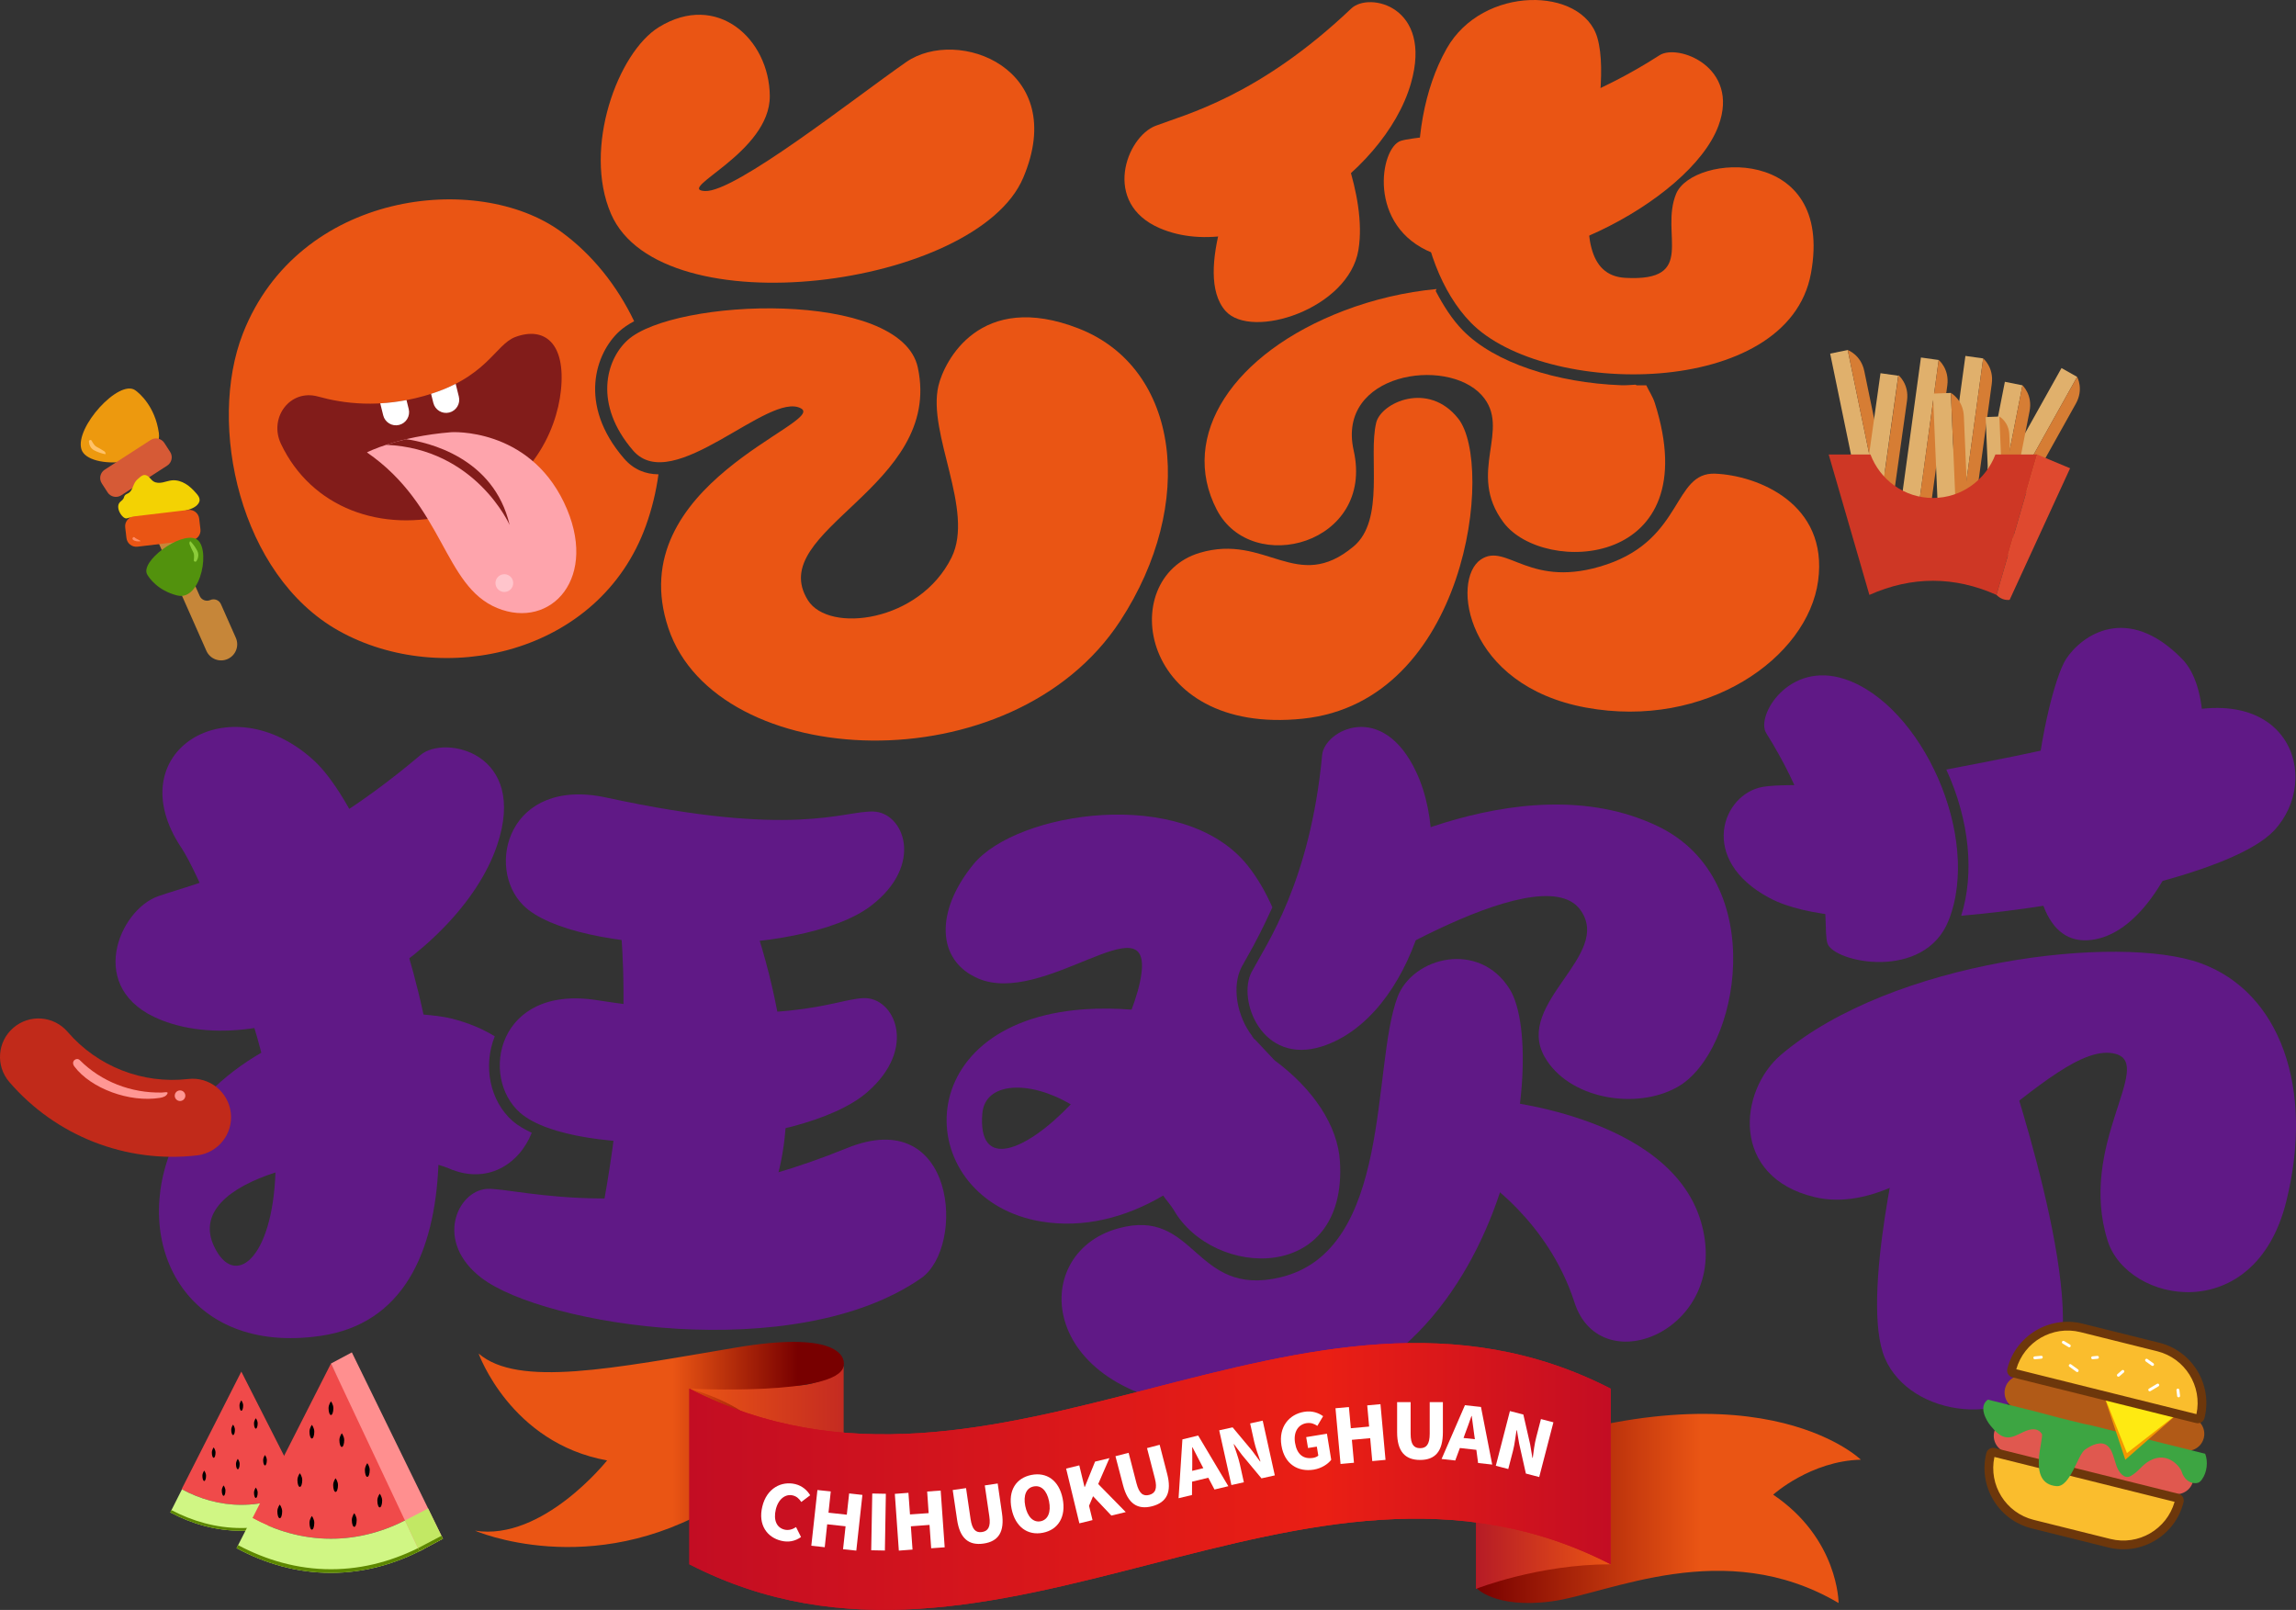 <?xml version="1.0" encoding="iso-8859-1"?>
<!-- Generator: Adobe Illustrator 27.0.0, SVG Export Plug-In . SVG Version: 6.00 Build 0)  -->
<svg version="1.1" id="&#x56FE;&#x5C42;_1" xmlns="http://www.w3.org/2000/svg" xmlns:xlink="http://www.w3.org/1999/xlink" x="0px"
	 y="0px" viewBox="0 0 701.351 491.762" style="enable-background:new 0 0 701.351 491.762;" xml:space="preserve">
<rect x="0" y="0" width="701.351" height="491.762" fill="#333333" stroke="none"/>
<g>
	<path style="fill:#EA5514;" d="M201.278,8.284c-12.541,7.71-23.313,36.985-14.636,57.039
		c15.25,35.243,111.645,22.517,125.897-10.98S292.506,8.044,276.806,18.96s-52.267,39.896-61.485,39.397
		c-9.217-0.498,19.974-11.695,19.827-29.06C235.001,11.932,219.059-2.647,201.278,8.284z"/>
	<path style="fill:#EA5514;" d="M191.683,103.922c-6.566,5.984-10.452,19.573,1.701,33.687
		c12.153,14.114,41.549-18.337,51.326-12.844c7.86,4.415-55.237,23.209-40.539,67.125c14.698,43.916,104.997,48.352,138.034-2.243
		c23.366-35.785,18.225-77.209-12.68-89.292c-30.214-11.813-41.111,10.057-42.867,17.508c-3.447,14.631,11.116,38.004,4.012,52.416
		c-9.747,19.775-37.47,23.252-43.861,13.098c-13.505-21.456,41.401-34.516,33.557-71.099
		C275.219,88.273,205.822,91.037,191.683,103.922z"/>
	<path style="fill:#EA5514;" d="M379.184,51.636c0,0-15.188,31.75-4.808,43.368c7.937,8.884,37.595-0.593,40.579-18.666
		c2.832-17.15-8.414-39.802-8.414-39.802"/>
	<path style="fill:#EA5514;" d="M506.94,16.871c5.604-3.614,24.62,3.595,17.997,21.536c-8.576,23.228-59.875,49.807-87.365,38.839
		c-20.097-8.018-16.037-32.162-9.671-34.221S469.249,41.176,506.94,16.871z"/>
	<path style="fill:#EA5514;" d="M420.389,129.096c1.502-6.114,15.926-12.807,25.07-1.217c11.078,14.041,2.687,86.417-47.487,91.65
		s-57.27-42.974-31.516-50.656c20.294-6.053,29.618,12.592,47.013-1.952C423.182,158.799,417.888,139.282,420.389,129.096z"/>
	<path style="fill:#EA5514;" d="M452.345,170.909c7.968-5.384,14.941,9.454,38.436,1.507c23.496-7.947,20.263-28.267,33.168-27.728
		c12.905,0.538,34.591,9.096,31.433,32.689s-34.323,45.511-70.973,38.749C447.76,209.365,443.149,177.122,452.345,170.909z"/>
	<path style="fill:#601986;" d="M128.468,230.614c7.383-6.26,32.967-0.707,23.365,27.624c-11.757,34.69-67.835,67.22-102.74,53.279
		c-23.228-9.277-12.68-33.657-0.719-37.785C60.335,269.606,90.255,263.016,128.468,230.614z"/>
	<path style="fill:#601986;" d="M185.285,243.636c-30.061-6.525-37.099,21.327-25.416,32.922
		c15.592,15.474,84.831,16.468,106.209,0.112c16.389-12.54,10.042-28.551,0.666-28.779S242.632,256.083,185.285,243.636z"/>
	<path style="fill:#601986;" d="M258.638,350.729c33.471-13.643,36.403,30.197,22.733,39.707
		c-38.43,26.735-115.15,14.48-134.235-0.04c-14.631-11.131-7.402-26.589,1.523-27.233
		C157.584,362.52,197.27,375.744,258.638,350.729z"/>
	<path style="fill:#601986;" d="M187.902,270.161c0,0,7.666,36.262-3.526,97.519c-3.396,18.588,31.363,33.658,48.187,3.788
		c19.223-34.129-2.677-95.949-10.613-109.536"/>
	<path style="fill:#601986;" d="M612.095,321.458c0,0,27.193,78.633,14.847,97.041c-12.346,18.408-43.372,14.486-51.145-3.583
		c-7.773-18.069,5.718-72.481,5.718-72.481"/>
	<path style="fill:#601986;" d="M408.176,265.615c0,0,55.703-33.879,98.412-13.146c34.117,16.562,24.802,68.845,5.849,79.551
		c-12.795,7.227-33.431,3.58-40.638-9.248c-9.273-16.508,21.012-30.989,10.925-44.869c-12.642-17.395-77.509,24.978-77.509,24.978"
		/>
	<path style="fill:#601986;" d="M426.877,304.609c4.626-12.336,24.959-17.448,34.292-2.462
		c12.951,20.796-2.727,133.028-90.152,128.026c-53.736-3.074-57.605-47.054-29.564-54.922c24.009-6.736,23.071,21.246,49.662,14.92
		C425.402,382.013,418.895,325.897,426.877,304.609z"/>
	<path style="fill:#601986;" d="M455.665,335.958c0,0,54.061,4.277,63.864,37.041c9.803,32.764-30.508,49.908-38.59,24.804
		c-8.083-25.104-28.499-38.021-28.499-38.021"/>
	<g>
		<path style="fill:#601986;" d="M388.668,277.166"/>
		<path style="fill:#601986;" d="M389.322,323.87l-5.949-6.323c-0.108-0.115-0.262-0.151-0.366-0.273
			c-0.083-0.101-0.122-0.23-0.201-0.331l-0.316-0.331l0.072-0.057c-4.857-6.273-6.33-15.448-3.241-21.283
			c0.56-1.049,1.229-2.206,1.997-3.557c2.005-3.499,4.649-8.586,7.343-14.572c-1.962-4.405-4.318-8.723-7.588-12.811
			c-19.562-24.437-70.538-16.454-83.715-0.345c-11.777,14.392-11.324,29.467,1.513,34.927c19.878,8.45,52.715-23.474,49.787-1.473
			c-0.478,3.607-1.645,7.3-2.996,10.957c-4.688-0.345-9.502-0.46-14.511-0.101c-55.154,3.945-52.23,58.366-13.016,64.832
			c12.844,2.12,25.734-1.186,37.169-7.94c0.945,1.401,2.454,3.061,3.19,4.34c12.147,21.132,53.117,22.684,50.81-14.766
			C408.629,343.816,401.163,332.622,389.322,323.87z M300.063,340.152c0.787-9.657,14.245-10.361,27.017-2.817
			C313.395,351.691,298.637,357.698,300.063,340.152z"/>
	</g>
	<path style="fill:#601986;" d="M403.88,230.585c0.709-7.508,18.382-16.861,28.737,5.251c12.679,27.076-1.093,74.918-28.761,83.787
		c-18.411,5.901-26.02-14.266-21.513-22.751C386.85,288.387,400.211,269.446,403.88,230.585z"/>
	<path style="fill:#EA5514;" d="M412.781,2.588c5.466-5.196,24.936-0.64,18.22,22.835c-8.224,28.744-50.033,55.773-76.72,44.287
		c-17.759-7.643-10.25-27.848-1.278-31.286S384.49,29.481,412.781,2.588z"/>
	<path style="fill:#601986;" d="M162.433,346.022c-2.249-1.078-4.297-2.235-5.849-3.6c-6.977-6.158-9.068-16.828-5.454-25.874l0,0
		c-3.593-2.206-7.911-4.088-13.224-5.425c-2.712-0.675-5.63-0.948-8.54-1.221c-7.433-34.475-22.138-67.196-33.433-77.565
		c-25.96-23.826-60.123-2.644-40.496,26.679c4.929,7.365,18.225,38.728,24.39,62.526c-11.73,6.84-21.552,16.21-26.668,27.62
		c-13.602,30.336,3.399,64.969,44.857,58.876c25.012-3.679,34.769-25.278,35.912-52.23c1.063,0.323,2.148,0.647,3.061,1.042
		C148.825,362.038,158.632,355.564,162.433,346.022L162.433,346.022z M65.382,380.698c-4.922-10.426,4.749-18.071,18.761-22.554
		C83.22,384.729,71.572,393.818,65.382,380.698z"/>
	<path style="fill:#601986;" d="M182.252,305.492c-30.396-4.721-35.762,23.501-23.409,34.378
		c16.486,14.517,85.662,11.383,106.027-6.219c15.613-13.494,8.322-29.099-1.051-28.768S240.239,314.498,182.252,305.492z"/>
	<path style="fill:#601986;" d="M539.515,223.927c-3.272-5.222,6.916-22.188,24.034-16.479
		c23.439,7.817,41.831,48.155,31.687,73.707c-7.417,18.682-35.254,12.845-37.028,6.959
		C556.434,282.229,561.518,259.046,539.515,223.927z"/>
	<g>
		<path style="fill:#601986;" d="M631.198,201.175c4.816-7.21,18.634-16.935,35.336,0.081s-1.182,84.596-28.917,85.953
			C609.882,288.566,623.927,212.06,631.198,201.175z"/>
		<path style="fill:#601986;" d="M672.254,294.236c-24.831-9.043-94.152-0.958-128.15,27.898
			c-13.095,11.114-15.526,37.378,10.185,43.526c33.985,8.127,72.608-49.045,91.971-43.74c11.933,3.268-11.638,27.876-2.45,57.056
			c6.071,19.28,44.941,26.516,54.541-11.882C707.006,332.47,696.52,303.073,672.254,294.236z"/>
		<g>
			<path style="fill:#601986;" d="M595.675,279.307c4.437-13.113,1.94-29.481-4.706-43.535c-30.156,5.569-44.243,3.226-52.434,4.577
				c-12.377,2.055-20.101,22.231,2.059,33.986c11.051,5.856,32.104,7.171,54.881,5.561L595.675,279.307z"/>
			<path style="fill:#601986;" d="M659.742,219.49c-23.553,8.026-50.35,12.646-65.209,15.578c7.124,15.52,8.629,31.859,4.541,44.649
				c35.836-3.018,83.668-13.314,95.589-26.032C709.622,237.719,699.182,206.046,659.742,219.49z"/>
		</g>
	</g>
	<path style="fill:#EA5514;" d="M441.891,14.869c-13.951,24.691-10.604,65.225,7.381,83.659
		c22.313,22.87,96.834,23.475,103.91-14.998c7.254-39.438-36.124-36.597-41.178-24.335c-5.054,12.261,6.608,26.885-15.519,25.677
		c-23.357-1.275-2.467-52.481-8.555-73.382C483.391-4.094,452.912-4.635,441.891,14.869z"/>
	<linearGradient id="SVGID_1_" gradientUnits="userSpaceOnUse" x1="210.575" y1="431.699" x2="275.49" y2="431.699">
		<stop  offset="0" style="stop-color:#EA5514"/>
		<stop  offset="1" style="stop-color:#B61B26"/>
	</linearGradient>
	<path style="fill:url(#SVGID_1_);" d="M275.49,438.026c0,0-34.653,3.493-64.915-13.843c0,0,9.905-7.065,24.21-2.296
		s22.926-4.585,22.926-4.585v28.795"/>
	
		<linearGradient id="SVGID_00000115493030712044562460000013099056101879579008_" gradientUnits="userSpaceOnUse" x1="243.67" y1="441.222" x2="178.278" y2="441.222">
		<stop  offset="0" style="stop-color:#780000"/>
		<stop  offset="0.584" style="stop-color:#EA5514"/>
	</linearGradient>
	<path style="fill:url(#SVGID_00000115493030712044562460000013099056101879579008_);" d="M210.575,424.183
		c0,0,45.302,2.289,47.136-6.882c0.744-3.721-3.441-10.638-32.83-5.686c-37.644,6.343-66.577,12.288-78.682,1.834
		c0,0,9.721,27.328,39.249,32.647c0,0-19.625,24.76-40.35,21.459c0,0,35.214,15.406,73.913-7.887S210.575,424.183,210.575,424.183z"
		/>
	
		<linearGradient id="SVGID_00000008143379356477445060000013926415674765563009_" gradientUnits="userSpaceOnUse" x1="450.84" y1="460.767" x2="568.429" y2="460.767">
		<stop  offset="0" style="stop-color:#780000"/>
		<stop  offset="0.584" style="stop-color:#EA5514"/>
	</linearGradient>
	<path style="fill:url(#SVGID_00000008143379356477445060000013926415674765563009_);" d="M450.84,484.944
		c0,0,5.627,6.507,23.037,4.22c17.409-2.286,52.756-20.128,87.75,0.487c0,0,0-19.608-19.988-33.096c0,0,11.428-10.304,26.79-10.679
		c0,0-32.847-32.223-117.589,1.124"/>
	
		<linearGradient id="SVGID_00000115478207920649579690000018074420056839608972_" gradientUnits="userSpaceOnUse" x1="450.84" y1="470.582" x2="492.017" y2="470.582">
		<stop  offset="0" style="stop-color:#B61B26"/>
		<stop  offset="1" style="stop-color:#EA5514"/>
	</linearGradient>
	<path style="fill:url(#SVGID_00000115478207920649579690000018074420056839608972_);" d="M450.84,455.817v29.529
		c0,0,18.895-7.52,41.177-7.52v-20.725L450.84,455.817z"/>
	
		<linearGradient id="SVGID_00000033359303418730851960000015504573296492747676_" gradientUnits="userSpaceOnUse" x1="210.575" y1="451.005" x2="492.017" y2="451.005">
		<stop  offset="0" style="stop-color:#C30D23"/>
		<stop  offset="0.688" style="stop-color:#EA1F14"/>
		<stop  offset="1" style="stop-color:#C30D23"/>
	</linearGradient>
	<path style="fill:url(#SVGID_00000033359303418730851960000015504573296492747676_);" d="M492.017,477.826
		c-93.812-48.276-187.624,48.276-281.442,0c0.006-17.87,0.006-35.773,0-53.643c93.818,48.276,187.63-48.276,281.442,0
		C492.017,442.053,492.017,459.956,492.017,477.826z"/>
	
		<linearGradient id="SVGID_00000018213223069865209180000005505198522510996135_" gradientUnits="userSpaceOnUse" x1="210.575" y1="451.005" x2="492.017" y2="451.005">
		<stop  offset="0" style="stop-color:#C30D23"/>
		<stop  offset="0.688" style="stop-color:#EA1F14"/>
		<stop  offset="1" style="stop-color:#C30D23"/>
	</linearGradient>
	<path style="fill:url(#SVGID_00000018213223069865209180000005505198522510996135_);" d="M492.017,477.826
		c-93.812-48.276-187.624,48.276-281.442,0c0.006-17.87,0.006-35.773,0-53.643c93.818,48.276,187.63-48.276,281.442,0
		C492.017,442.053,492.017,459.956,492.017,477.826z"/>
	<g>
		<path style="fill:#FFFFFF;" d="M232.865,460.174c1.331-5.565,5.832-7.855,10.066-6.843c2.184,0.533,3.701,1.97,4.553,3.408
			l-2.716,2.05c-0.639-0.959-1.385-1.704-2.583-1.997c-2.157-0.533-4.394,0.985-5.193,4.234c-0.799,3.329,0.266,5.619,2.636,6.204
			c1.305,0.32,2.556-0.107,3.542-0.772l1.518,3.036c-1.811,1.305-3.888,1.678-6.045,1.145
			C234.383,469.627,231.481,465.846,232.865,460.174z"/>
		<path style="fill:#FFFFFF;" d="M249.694,455.141l4.074,0.426l-0.692,6.497l5.592,0.612l0.719-6.497l4.048,0.453l-1.864,17.016
			l-4.048-0.426l0.772-7.003l-5.619-0.612l-0.746,7.003l-4.101-0.453L249.694,455.141z"/>
		<path style="fill:#FFFFFF;" d="M266.444,456.206l4.154,0.08l-0.293,17.335l-4.181-0.08L266.444,456.206z"/>
		<path style="fill:#FFFFFF;" d="M273.34,456.313l4.154-0.32l0.479,6.604l5.698-0.399l-0.453-6.604l4.127-0.293l1.225,17.335
			l-4.127,0.293l-0.506-7.136l-5.698,0.426l0.506,7.11l-4.181,0.32L273.34,456.313z"/>
		<path style="fill:#FFFFFF;" d="M292.353,464.168l-1.331-9.027l4.074-0.586l1.385,9.453c0.479,3.222,1.598,4.234,3.462,3.968
			c1.864-0.266,2.743-1.571,2.263-4.793l-1.385-9.453l3.941-0.586l1.305,9.027c0.852,5.752-1.065,8.654-5.592,9.32
			C295.921,472.157,293.178,469.92,292.353,464.168z"/>
		<path style="fill:#FFFFFF;" d="M308.996,460.84c-1.118-5.592,1.411-9.373,6.045-10.305c4.66-0.932,8.441,1.624,9.56,7.19
			c1.118,5.565-1.358,9.56-6.018,10.465C313.948,469.121,310.114,466.432,308.996,460.84z M320.446,458.55
			c-0.666-3.302-2.45-4.953-4.687-4.5c-2.237,0.426-3.222,2.663-2.583,5.938c0.666,3.329,2.45,5.139,4.713,4.687
			C320.126,464.222,321.112,461.878,320.446,458.55z"/>
		<path style="fill:#FFFFFF;" d="M325.665,448.591l4.021-0.985l1.598,6.604h0.08l3.142-7.749l4.394-1.065l-3.435,7.909l8.415,8.574
			l-4.394,1.065l-5.592-5.911l-1.225,2.929l1.065,4.367l-4.021,0.985L325.665,448.591z"/>
		<path style="fill:#FFFFFF;" d="M343.053,453.677l-2.317-8.867l4.021-1.038l2.397,9.293c0.826,3.169,2.05,4.048,3.888,3.568
			c1.837-0.479,2.556-1.864,1.731-5.033l-2.397-9.267l3.861-1.012l2.29,8.867c1.465,5.619-0.133,8.734-4.58,9.906
			C347.474,461.239,344.518,459.322,343.053,453.677z"/>
		<path style="fill:#FFFFFF;" d="M369.096,451.387l-4.953,1.198l-0.027,4.074l-4.101,0.985l1.172-17.974l4.82-1.172l9.213,15.471
			l-4.234,1.012L369.096,451.387z M367.578,448.458l-0.692-1.305c-0.852-1.571-1.757-3.462-2.61-5.059l-0.107,0.027
			c0.027,1.837,0.053,3.914,0.027,5.672l-0.027,1.491L367.578,448.458z"/>
		<path style="fill:#FFFFFF;" d="M372.424,436.901l4.101-0.905l5.911,7.083l2.476,3.329l0.107-0.027
			c-0.612-1.731-1.465-4.048-1.917-6.045l-1.225-5.539l3.834-0.852l3.701,16.723l-4.074,0.905l-5.938-7.136l-2.45-3.302
			l-0.107,0.027c0.586,1.811,1.438,4.048,1.891,6.071l1.225,5.539l-3.808,0.852L372.424,436.901z"/>
		<path style="fill:#FFFFFF;" d="M391.437,441.534c-0.932-5.672,2.37-9.533,6.923-10.279c2.476-0.426,4.447,0.346,5.805,1.331
			l-1.757,2.956c-0.932-0.612-1.917-1.038-3.355-0.825c-2.503,0.426-3.994,2.689-3.462,6.018c0.559,3.382,2.397,5.086,5.565,4.58
			c0.612-0.107,1.225-0.373,1.544-0.692l-0.453-2.743l-2.689,0.426l-0.559-3.329l6.338-1.039l1.305,7.962
			c-1.012,1.331-2.956,2.61-5.326,3.009C396.576,449.682,392.369,447.313,391.437,441.534z"/>
		<path style="fill:#FFFFFF;" d="M407.947,430.164l4.101-0.373l0.586,6.471l5.592-0.506l-0.586-6.471l4.047-0.373l1.544,17.016
			l-4.048,0.373l-0.639-7.003l-5.592,0.506l0.639,7.003l-4.101,0.373L407.947,430.164z"/>
		<path style="fill:#FFFFFF;" d="M426.773,437.487V428.3h4.127v9.613c0,3.302,0.985,4.447,2.902,4.447
			c1.891,0,2.929-1.145,2.929-4.447V428.3h4.021v9.187c0,5.832-2.343,8.468-6.95,8.468
			C429.169,445.954,426.773,443.318,426.773,437.487z"/>
		<path style="fill:#FFFFFF;" d="M450.978,442.866l-5.033-0.559l-1.411,3.808l-4.181-0.453l7.136-16.43l4.9,0.533l3.435,17.601
			l-4.314-0.479L450.978,442.866z M450.525,439.617l-0.213-1.465c-0.266-1.757-0.479-3.834-0.746-5.619l-0.08-0.027
			c-0.612,1.757-1.278,3.701-1.917,5.326l-0.506,1.411L450.525,439.617z"/>
		<path style="fill:#FFFFFF;" d="M461.23,431.016l4.101,1.065l2.077,9.08l0.692,4.127l0.107,0.027
			c0.24-1.837,0.533-4.314,1.065-6.311l1.438-5.539l3.808,0.985l-4.34,16.723l-4.074-1.065l-2.05-9.134l-0.692-4.074l-0.107-0.027
			c-0.32,1.891-0.559,4.287-1.092,6.311l-1.438,5.539l-3.808-0.985L461.23,431.016z"/>
	</g>
	<g>
		<g>
			<path style="fill:#C12A1A;" d="M28.723,348.843c9.849,3.852,20.615,5.328,31.447,4.084c6.448-0.742,11.079-6.567,10.333-13.005
				c-0.753-6.452-6.588-11.087-13.005-10.333c-13.912,1.592-27.7-3.776-36.854-14.414c-4.255-4.928-11.644-5.465-16.564-1.231
				s-5.465,11.644-1.231,16.564C9.963,338.772,18.885,344.995,28.723,348.843z"/>
		</g>
		<circle style="fill:#FF9794;" cx="54.996" cy="334.692" r="1.618"/>
		<path style="fill:#FF9794;" d="M24.376,323.833c6.601,6.596,15.689,10.09,25.069,9.891c0.671-0.014,1.993-0.349,1.727,0.267
			c-0.383,0.887-1.338,1.199-2.291,1.354c-9.313,1.514-21.099-2.85-26.151-9.569C21.503,324.144,23.383,322.841,24.376,323.833z"/>
	</g>
	<g>
		<g>
			<polygon style="fill:#E0B06C;" points="574.663,156.542 569.296,157.63 559.053,108.007 564.42,106.919 			"/>
			<path style="fill:#D67D34;" d="M564.42,106.919c0,0,4.05,1.439,5.072,6.481c0.753,3.717,9.713,47.006,9.713,47.006l-3.61,0.732"
				/>
		</g>
		<g>
			<polygon style="fill:#E0B06C;" points="609.76,159.34 604.99,156.65 629.72,112.426 634.49,115.116 			"/>
			<path style="fill:#D67D34;" d="M634.49,115.116c0,0,2.121,3.738-0.407,8.22c-1.863,3.303-23.418,41.898-23.418,41.898
				l-3.209-1.81"/>
		</g>
		<g>
			
				<rect x="555.384" y="130.435" transform="matrix(0.139 -0.99 0.99 0.139 362.778 683.612)" style="fill:#E0B06C;" width="38.296" height="5.476"/>
			<path style="fill:#D67D34;" d="M579.906,114.592c0,0,3.34,2.705,2.625,7.8c-0.527,3.755-4.953,35.28-4.953,35.28l-3.648-0.512"/>
		</g>
		<g>
			<polygon style="fill:#E0B06C;" points="585.344,160.164 579.921,159.403 586.783,109.201 592.205,109.962 			"/>
			<path style="fill:#D67D34;" d="M592.205,109.962c0,0,3.34,2.705,2.625,7.8c-0.527,3.755-6.49,47.558-6.49,47.558l-3.648-0.512"/>
		</g>
		<g>
			<polygon style="fill:#E0B06C;" points="598.927,159.683 593.504,158.921 600.366,108.719 605.789,109.481 			"/>
			<path style="fill:#D67D34;" d="M605.789,109.481c0,0,3.34,2.705,2.625,7.8c-0.527,3.755-6.49,47.558-6.49,47.558l-3.648-0.512"/>
		</g>
		<g>
			<polygon style="fill:#E0B06C;" points="598.078,170.643 592.606,170.855 590.459,120.232 595.931,120.02 			"/>
			<path style="fill:#D67D34;" d="M595.931,120.02c0,0,3.767,2.07,3.966,7.211c0.147,3.789,2.043,47.955,2.043,47.955l-3.681,0.143"
				/>
		</g>
		<g>
			<polygon style="fill:#E0B06C;" points="608.019,167.414 602.65,166.339 612.422,116.621 617.791,117.697 			"/>
			<path style="fill:#D67D34;" d="M617.791,117.697c0,0,3.177,2.895,2.166,7.94c-0.745,3.718-9.248,47.099-9.248,47.099
				l-3.612-0.724"/>
		</g>
		<g>
			<polygon style="fill:#E0B06C;" points="612.384,166.014 608.192,166.177 606.548,127.397 610.739,127.234 			"/>
			<path style="fill:#D67D34;" d="M610.739,127.234c0,0,2.886,1.586,3.038,5.524c0.113,2.903,1.565,36.736,1.565,36.736l-2.82,0.109
				"/>
		</g>
		<path style="fill:#CE3725;" d="M609.535,138.83c-2.952,7.736-10.315,13.279-19.086,13.279s-16.134-5.543-19.086-13.279h-12.761
			l12.434,42.885c12.942-5.753,25.884-5.753,38.825,0l12.434-42.885H609.535z"/>
		<path style="fill:#DF492F;" d="M622.296,138.83l10.049,4.206l-18.469,40.198c-1.525,0.163-2.855-0.369-4.015-1.519L622.296,138.83
			z"/>
	</g>
	<g>
		<g>
			<g>
				<path style="fill:#F04A4A;" d="M55.485,454.876l18.232-35.907l18.232,35.907c-5.451,2.954-11.598,4.786-18.232,4.786
					C67.085,459.662,60.937,457.83,55.485,454.876z"/>
			</g>
			<path style="fill:#D0F684;" d="M52.023,461.981l3.558-7.051c5.426,2.919,11.54,4.731,18.136,4.731
				c6.677,0,12.862-1.851,18.337-4.84l3.593,7.031c-6.559,3.543-13.95,5.738-21.93,5.738
				C65.836,467.591,58.528,465.446,52.023,461.981z"/>
			<path style="fill:#5D8700;" d="M73.717,466.751c7.844,0,15.1-2.157,21.574-5.595l0.356,0.697
				c-6.559,3.543-13.95,5.738-21.93,5.738c-7.881,0-15.189-2.145-21.694-5.61l0.352-0.701
				C58.797,464.641,65.97,466.751,73.717,466.751z"/>
			<path d="M73.158,429.343c0,0.876,0.251,1.586,0.56,1.586s0.56-0.71,0.56-1.586s-0.56-1.586-0.56-1.586
				S73.158,428.467,73.158,429.343z"/>
			<path d="M77.589,434.8c0,0.876,0.251,1.586,0.56,1.586s0.56-0.71,0.56-1.586c0-0.876-0.56-1.586-0.56-1.586
				S77.589,433.925,77.589,434.8z"/>
			<path d="M70.639,436.759c0,0.876,0.251,1.586,0.56,1.586s0.56-0.71,0.56-1.586c0-0.876-0.56-1.586-0.56-1.586
				S70.639,435.884,70.639,436.759z"/>
			<path d="M80.387,446.042c0,0.876,0.251,1.586,0.56,1.586s0.56-0.71,0.56-1.586c0-0.876-0.56-1.586-0.56-1.586
				S80.387,445.166,80.387,446.042z"/>
			<path d="M64.715,443.709c0,0.876,0.251,1.586,0.56,1.586s0.56-0.71,0.56-1.586c0-0.876-0.56-1.586-0.56-1.586
				S64.715,442.834,64.715,443.709z"/>
			<path d="M72.085,447.208c0,0.876,0.251,1.586,0.56,1.586s0.56-0.71,0.56-1.586c0-0.876-0.56-1.586-0.56-1.586
				S72.085,446.332,72.085,447.208z"/>
			<path d="M85.052,453.318c0,0.876,0.251,1.586,0.56,1.586c0.309,0,0.56-0.71,0.56-1.586c0-0.876-0.56-1.586-0.56-1.586
				S85.052,452.442,85.052,453.318z"/>
			<path d="M77.589,455.977c0,0.876,0.251,1.586,0.56,1.586s0.56-0.71,0.56-1.586c0-0.876-0.56-1.586-0.56-1.586
				S77.589,455.101,77.589,455.977z"/>
			<path d="M67.747,455.324c0,0.876,0.251,1.586,0.56,1.586s0.56-0.71,0.56-1.586c0-0.876-0.56-1.586-0.56-1.586
				S67.747,454.448,67.747,455.324z"/>
			<path d="M61.823,450.799c0,0.876,0.251,1.586,0.56,1.586s0.56-0.71,0.56-1.586c0-0.876-0.56-1.586-0.56-1.586
				S61.823,449.923,61.823,450.799z"/>
		</g>
		<g>
			<g>
				<path style="fill:#F04A4A;" d="M125.073,463.721l-23.975-47.217l-23.975,47.217c7.169,3.885,15.251,6.293,23.975,6.293
					C109.819,470.014,117.904,467.606,125.073,463.721z"/>
			</g>
			<path style="fill:#D0F684;" d="M129.625,473.064l-4.679-9.271c-7.135,3.839-15.175,6.222-23.848,6.222
				c-8.78,0-16.913-2.434-24.112-6.364l-4.725,9.246c8.625,4.659,18.344,7.545,28.837,7.545
				C111.462,480.441,121.072,477.62,129.625,473.064z"/>
			<path style="fill:#5D8700;" d="M101.098,479.336c-10.315,0-19.856-2.836-28.369-7.357l-0.468,0.916
				c8.625,4.659,18.344,7.545,28.837,7.545c10.363,0,19.973-2.821,28.527-7.377l-0.463-0.922
				C120.718,476.561,111.286,479.336,101.098,479.336z"/>
			<path d="M101.834,430.146c0,1.152-0.33,2.085-0.736,2.085s-0.736-0.934-0.736-2.085s0.736-2.085,0.736-2.085
				S101.834,428.994,101.834,430.146z"/>
			<path d="M96.007,437.322c0,1.152-0.33,2.085-0.736,2.085s-0.736-0.934-0.736-2.085s0.736-2.085,0.736-2.085
				S96.007,436.17,96.007,437.322z"/>
			<path d="M105.146,439.898c0,1.152-0.33,2.085-0.736,2.085s-0.736-0.934-0.736-2.085s0.736-2.085,0.736-2.085
				S105.146,438.746,105.146,439.898z"/>
			<path d="M92.327,452.104c0,1.152-0.33,2.085-0.736,2.085s-0.736-0.934-0.736-2.085c0-1.152,0.736-2.085,0.736-2.085
				S92.327,450.952,92.327,452.104z"/>
			<path d="M112.936,449.037c0,1.152-0.33,2.085-0.736,2.085s-0.736-0.934-0.736-2.085s0.736-2.085,0.736-2.085
				S112.936,447.885,112.936,449.037z"/>
			<path d="M103.245,453.637c0,1.152-0.33,2.085-0.736,2.085s-0.736-0.934-0.736-2.085s0.736-2.085,0.736-2.085
				S103.245,452.486,103.245,453.637z"/>
			<path d="M86.193,461.672c0,1.152-0.33,2.085-0.736,2.085s-0.736-0.934-0.736-2.085s0.736-2.085,0.736-2.085
				S86.193,460.521,86.193,461.672z"/>
			<path d="M96.007,465.168c0,1.152-0.33,2.085-0.736,2.085s-0.736-0.934-0.736-2.085c0-1.152,0.736-2.085,0.736-2.085
				S96.007,464.017,96.007,465.168z"/>
			<path d="M108.949,464.31c0,1.152-0.33,2.085-0.736,2.085c-0.406,0-0.736-0.934-0.736-2.085s0.736-2.085,0.736-2.085
				S108.949,463.158,108.949,464.31z"/>
			<path d="M116.738,458.36c0,1.152-0.33,2.085-0.736,2.085s-0.736-0.934-0.736-2.085s0.736-2.085,0.736-2.085
				S116.738,457.208,116.738,458.36z"/>
			<polygon style="fill:#FF8F8F;" points="101.098,416.504 107.477,413.095 135.294,470.014 128.127,473.836 			"/>
			<polygon style="fill:#C2E864;" points="123.698,464.442 130.778,460.773 135.294,470.014 128.127,473.836 			"/>
			<polygon style="fill:#5D8700;" points="127.683,472.893 134.861,469.128 135.294,470.014 128.127,473.836 			"/>
		</g>
	</g>
	<g>
		<g>
			<g>
				<path style="fill:#E0584F;" d="M663.609,456.255l-50.645-12.614c-2.777-0.692-4.468-3.504-3.776-6.281l0,0
					c0.692-2.777,3.504-4.468,6.281-3.776l50.645,12.614c2.777,0.692,4.468,3.504,3.776,6.281v0
					C669.198,455.256,666.386,456.946,663.609,456.255z"/>
			</g>
			<g>
				<path style="fill:#B15A17;" d="M666.906,443.017l-50.645-12.614c-2.777-0.692-4.468-3.504-3.776-6.281l0,0
					c0.692-2.777,3.504-4.468,6.281-3.776l50.645,12.614c2.777,0.692,4.468,3.504,3.776,6.281l0,0
					C672.495,442.018,669.683,443.708,666.906,443.017z"/>
			</g>
		</g>
		<g>
			<path style="fill:#FABD2D;" d="M608.056,444.18l0,0.001c-2.353,9.448,3.398,19.016,12.847,21.369l23.433,5.836
				c9.449,2.353,19.017-3.399,21.37-12.848l0,0c0.106-0.424-0.152-0.853-0.576-0.959l-56.114-13.976
				C608.591,443.498,608.161,443.756,608.056,444.18z"/>
			<path style="fill:#6D370B;" d="M644.016,472.683l-23.437-5.837c-10.144-2.527-16.346-12.842-13.819-22.986
				c0.283-1.137,1.44-1.832,2.576-1.549l56.117,13.977c1.136,0.283,1.832,1.44,1.549,2.576
				C664.476,469.008,654.16,475.21,644.016,472.683z M609.229,445.038c-1.834,8.547,3.451,17.087,11.996,19.215l23.437,5.837
				c8.545,2.128,17.218-2.936,19.607-11.344L609.229,445.038z M664.808,458.881l0.034,0.008L664.808,458.881z"/>
		</g>
		<g>
			<path style="fill:#3DA542;" d="M638.979,435.434c-0.856-0.198-1.727-0.334-2.584-0.536c-4.873-1.158-9.725-2.398-14.552-3.732
				l-14.605-3.638c-0.001,0-0.002-0.001-0.002-0.001c-2.962,2.061-0.536,6.306,0.759,7.9c1.461,1.794,3.127,3.595,5.26,3.648
				c1.627,0.041,3.267-0.95,4.885-1.691c1.617-0.744,3.434-1.234,4.78-0.251c0.292,0.214,0.553,0.493,0.769,0.826
				c0.855,1.313-4.76,15.174,4.477,15.997c4.211,0.375,6.502-9.594,8.747-11.165c2.244-1.571,5.005-2.723,6.884-1.129
				c1.512,1.28,1.936,3.893,2.7,6.062c0.764,2.168,2.467,4.175,4.336,3.154c2.509-1.373,3.402-3.42,5.949-4.757
				c5.638-2.958,9.308,2.26,9.614,3.325c0.659,2.294,2.473,3.761,4.442,3.587c0.341-0.029,0.694-0.107,1.016-0.324
				c0.281-0.189,0.526-0.475,0.748-0.779c1.609-2.199,1.93-5.543,1-7.874L638.979,435.434z"/>
		</g>
		<g>
			<polygon style="fill:#F39800;" points="642.469,425.677 649.211,445.887 665.659,431.453 			"/>
		</g>
		<g>
			<polygon style="fill:#FEEA12;" points="642.469,425.677 649.717,443.854 665.659,431.453 			"/>
		</g>
		<g>
			<path style="fill:#FABD2D;" d="M672.112,432.817l0-0.001c2.353-9.448-3.398-19.016-12.847-21.369l-23.433-5.836
				c-9.449-2.353-19.017,3.399-21.37,12.848l0,0c-0.106,0.424,0.152,0.853,0.576,0.959l56.114,13.976
				C671.577,433.499,672.006,433.241,672.112,432.817z"/>
			<path style="fill:#6D370B;" d="M670.834,434.686l-56.117-13.977c-1.136-0.283-1.832-1.44-1.549-2.576
				c2.527-10.144,12.842-16.346,22.986-13.819l23.437,5.837c10.144,2.527,16.346,12.842,13.819,22.986
				C673.127,434.274,671.97,434.969,670.834,434.686z M615.901,418.251l55.04,13.709c1.834-8.547-3.451-17.087-11.996-19.215
				l-23.437-5.837C626.963,404.778,618.29,409.842,615.901,418.251z"/>
		</g>
		<g>
			<path style="fill:#FFFFFF;" d="M656.57,424.973c-0.109-0.027-0.208-0.097-0.272-0.202c-0.126-0.21-0.059-0.48,0.151-0.606
				l2.448-1.465c0.21-0.126,0.48-0.059,0.606,0.151c0.126,0.21,0.059,0.48-0.151,0.606l-2.448,1.465
				C656.799,424.986,656.679,425.001,656.57,424.973z"/>
		</g>
		<g>
			<path style="fill:#FFFFFF;" d="M631.988,411.528c-0.042-0.01-0.082-0.029-0.122-0.048l-1.811-1.095
				c-0.211-0.124-0.276-0.4-0.152-0.61c0.13-0.2,0.404-0.257,0.61-0.152l1.81,1.095c0.211,0.124,0.276,0.4,0.152,0.61
				C632.371,411.499,632.173,411.574,631.988,411.528z"/>
		</g>
		<g>
			<path style="fill:#FFFFFF;" d="M621.455,415.19c-0.177-0.044-0.318-0.195-0.333-0.387c-0.028-0.248,0.151-0.463,0.397-0.482
				l1.986-0.185c0.24-0.03,0.465,0.143,0.482,0.397c0.028,0.248-0.151,0.463-0.397,0.482l-1.986,0.185
				C621.55,415.205,621.506,415.203,621.455,415.19z"/>
		</g>
		<g>
			<path style="fill:#FFFFFF;" d="M634.412,419.097c-0.051-0.013-0.107-0.036-0.152-0.074l-2.127-1.549
				c-0.198-0.139-0.244-0.419-0.097-0.614c0.147-0.196,0.423-0.261,0.614-0.097l2.127,1.549c0.198,0.139,0.244,0.418,0.097,0.614
				C634.766,419.078,634.58,419.139,634.412,419.097z"/>
		</g>
		<g>
			<path style="fill:#FFFFFF;" d="M639.126,415.175c-0.177-0.044-0.318-0.195-0.333-0.387c-0.028-0.248,0.151-0.463,0.397-0.482
				l1.464-0.136c0.238-0.021,0.463,0.151,0.482,0.397c0.028,0.248-0.151,0.463-0.397,0.482l-1.464,0.136
				C639.221,415.19,639.177,415.188,639.126,415.175z"/>
		</g>
		<g>
			<path style="fill:#FFFFFF;" d="M646.988,420.513c-0.084-0.021-0.17-0.069-0.234-0.139c-0.158-0.191-0.133-0.471,0.05-0.631
				l1.365-1.171c0.174-0.162,0.465-0.143,0.631,0.05c0.158,0.191,0.133,0.471-0.05,0.631l-1.365,1.171
				C647.272,420.521,647.122,420.546,646.988,420.513z"/>
		</g>
		<g>
			<path style="fill:#FFFFFF;" d="M657.428,417.221c-0.051-0.013-0.107-0.036-0.154-0.065l-1.83-1.305
				c-0.196-0.147-0.244-0.419-0.104-0.625c0.147-0.196,0.414-0.228,0.625-0.104l1.83,1.305c0.196,0.147,0.244,0.418,0.104,0.625
				C657.79,417.204,657.596,417.263,657.428,417.221z"/>
		</g>
		<g>
			<path style="fill:#FFFFFF;" d="M665.383,426.811c-0.177-0.044-0.312-0.185-0.335-0.378l-0.212-1.769
				c-0.03-0.24,0.143-0.465,0.391-0.493c0.234-0.04,0.465,0.143,0.493,0.391l0.212,1.769c0.03,0.24-0.143,0.465-0.391,0.493
				C665.487,426.828,665.434,426.824,665.383,426.811z"/>
		</g>
	</g>
	<g>
		<g>
			<path style="fill:#C68639;" d="M64.238,183.282c-1.241,0.55-2.693-0.011-3.243-1.252l-24.648-55.665
				c-0.55-1.241-2.002-1.802-3.243-1.252c-1.241,0.55-1.802,2.002-1.252,3.243l31.191,70.442c1.099,2.483,4.003,3.604,6.486,2.505
				c2.483-1.099,3.604-4.003,2.505-6.486l-4.553-10.282C66.931,183.293,65.479,182.732,64.238,183.282z"/>
			<path style="fill:#ED990E;" d="M41.34,119.22c-4.95-3.568-18.516,11.334-16.475,18.008s25.08,5.065,23.658-4.988
				C47.358,124.002,42.463,120.029,41.34,119.22z"/>
			<path style="fill:#D65A36;" d="M51.078,142.224l-14.039,9.072c-1.401,0.905-3.271,0.503-4.176-0.898l-1.778-2.752
				c-0.905-1.401-0.503-3.271,0.898-4.176l14.039-9.072c1.401-0.905,3.271-0.503,4.176,0.898l1.778,2.752
				C52.881,139.449,52.479,141.319,51.078,142.224z"/>
			<path style="fill:#F3D203;" d="M37.623,157.914c0.295,0.253,0.659,0.474,1.047,0.441c0.288-0.024,0.547-0.186,0.832-0.237
				c0.467-0.084,0.932,0.136,1.334,0.388c0.869,0.544,1.627,1.265,2.213,2.106c0.366,0.526,0.689,1.121,1.244,1.443
				c0.471,0.273,1.04,0.307,1.584,0.302c1.234-0.01,2.522-0.201,3.522-0.925c1.302-0.943,1.884-2.612,3.083-3.683
				c2.012-1.798,5.239-1.516,7.378-3.161c0.607-0.467,1.126-1.145,1.118-1.911c-0.008-0.731-0.487-1.363-0.963-1.918
				c-0.963-1.122-2.022-2.183-3.285-2.952c-1.263-0.769-2.75-1.231-4.221-1.082c-0.964,0.098-1.883,0.45-2.833,0.64
				s-2.003,0.199-2.813-0.332c-0.483-0.316-0.833-0.793-1.241-1.202c-0.408-0.409-0.931-0.77-1.508-0.745
				c-0.561,0.024-1.036,0.402-1.466,0.763c-0.466,0.39-0.937,0.786-1.284,1.285c-0.771,1.111-0.912,2.702-2.04,3.448
				c-0.336,0.222-0.765,0.338-1.062,0.615c-0.361,0.336-0.335,0.724-0.56,1.124c-0.326,0.578-1.02,0.849-1.347,1.439
				C35.628,155.067,36.619,157.053,37.623,157.914z"/>
			<path style="fill:#EA5514;" d="M58.584,165.018l-16.598,1.972c-1.656,0.197-3.159-0.986-3.356-2.643l-0.387-3.254
				c-0.197-1.656,0.986-3.159,2.643-3.356l16.598-1.972c1.656-0.197,3.159,0.986,3.356,2.643l0.387,3.254
				C61.424,163.319,60.241,164.821,58.584,165.018z"/>
			<path style="fill:#52920D;" d="M44.977,175.507c-2.288-3.985,9.927-12.99,14.768-10.944s1.847,19.18-5.573,17.335
				C48.092,180.386,45.496,176.411,44.977,175.507z"/>
		</g>
		<path style="fill:#FFC269;" d="M28.008,134.63c-0.232-0.432-0.886-0.226-0.845,0.263c0.079,0.956,0.456,2.066,1.649,2.687
			c1.193,0.62,2.376,0.958,3.261,1.14c0.367,0.076,0.124-0.659-0.193-0.858c-0.895-0.562-1.915-1.18-2.416-1.403
			C28.962,136.235,28.422,135.405,28.008,134.63z"/>
		<path style="fill:#8CCC3A;" d="M59.203,171.08c-0.059,0.487,0.594,0.694,0.843,0.271c0.486-0.827,0.816-1.952,0.197-3.146
			c-0.619-1.194-1.393-2.151-2.011-2.809c-0.256-0.273-0.48,0.468-0.336,0.813c0.408,0.975,0.887,2.067,1.168,2.538
			C59.346,169.218,59.31,170.208,59.203,171.08z"/>
		<path style="fill:#FF8C64;" d="M40.582,164.812c-0.355-0.371,0.223-1.022,0.563-0.637c0.47,0.531,2.353,1.097,1.647,1.166
			C42.012,165.416,41.103,165.356,40.582,164.812z"/>
	</g>
	<path style="fill:#EA5514;" d="M502.884,117.687h-2.924l-0.388-0.18c-1.451,0.086-2.903,0.216-4.365,0.165
		c-19.587-0.719-38.653-6.804-48.36-16.756c-3.284-3.356-5.935-7.545-8.292-12.042l0.266-0.589
		c-9.585,0.905-19.235,3.162-28.252,6.596c-33.914,12.926-50.595,38.269-38.887,60.809c10.699,20.593,48.263,10.505,41.818-18.1
		c-5.31-23.568,28.31-28.791,39.091-16.9c9.416,10.39-4.825,23.604,6.704,38.922c12.226,16.239,62.3,14.004,46.194-36.523
		C504.845,121.078,503.728,119.512,502.884,117.687z"/>
	<path style="fill:#EA5514;" d="M190.588,140.016c-14.191-16.48-8.606-32.245-1.391-38.821c1.212-1.104,2.742-2.128,4.512-3.076
		c-5.25-10.931-12.861-20.477-22.372-27.379c-25.536-18.533-80.11-12.36-97.139,31.126c-10.916,27.878-0.995,73.831,29.243,90.79
		c31.578,17.71,79.659,7.348,93.865-32.09c1.845-5.122,3.11-10.38,3.833-15.678C197.193,144.847,193.569,143.479,190.588,140.016z"
		/>
	<path style="fill:#821C1A;" d="M85.827,135.59c-3.794-7.99,2.767-16.831,11.292-14.473c7.804,2.158,18.755,3.639,32.299-0.133
		c19.411-5.405,21.735-15.754,28.077-18.075c8.723-3.193,15.39,1.749,13.844,16.379c-1.31,12.396-9.445,31.203-33.015,37.684
		C116.43,162.991,95.067,155.046,85.827,135.59z"/>
	<g>
		<path style="fill:#FEA4AC;" d="M137.846,132.02c0,0,23.372-1.518,34.405,21.412c11.032,22.931-3.92,39.06-20.364,32.301
			c-16.443-6.758-16.197-31.263-39.799-47.544C112.088,138.19,121.373,133.343,137.846,132.02z"/>
		<circle style="fill:#FFC5CC;" cx="154.06" cy="178.107" r="2.713"/>
		<path style="fill:#821C1A;" d="M124.057,134.16c-2.379,0.563-4.428,1.159-6.12,1.716c27.428,1.168,37.738,24.487,37.738,24.487
			C150.833,139.602,130.55,135.083,124.057,134.16z"/>
	</g>
	<path style="fill:#FFFFFF;" d="M131.683,120.301l0.687,2.776c0.533,2.152,2.709,3.465,4.86,2.932
		c2.152-0.533,3.465-2.709,2.932-4.861l-0.968-3.91C137.05,118.337,134.574,119.375,131.683,120.301z"/>
	<path style="fill:#FFFFFF;" d="M121.917,129.798L121.917,129.798c2.152-0.533,3.465-2.709,2.932-4.861l-0.675-2.727
		c-2.805,0.537-5.479,0.848-8.025,0.99l0.907,3.665C117.589,129.018,119.765,130.331,121.917,129.798z"/>
</g>
</svg>
